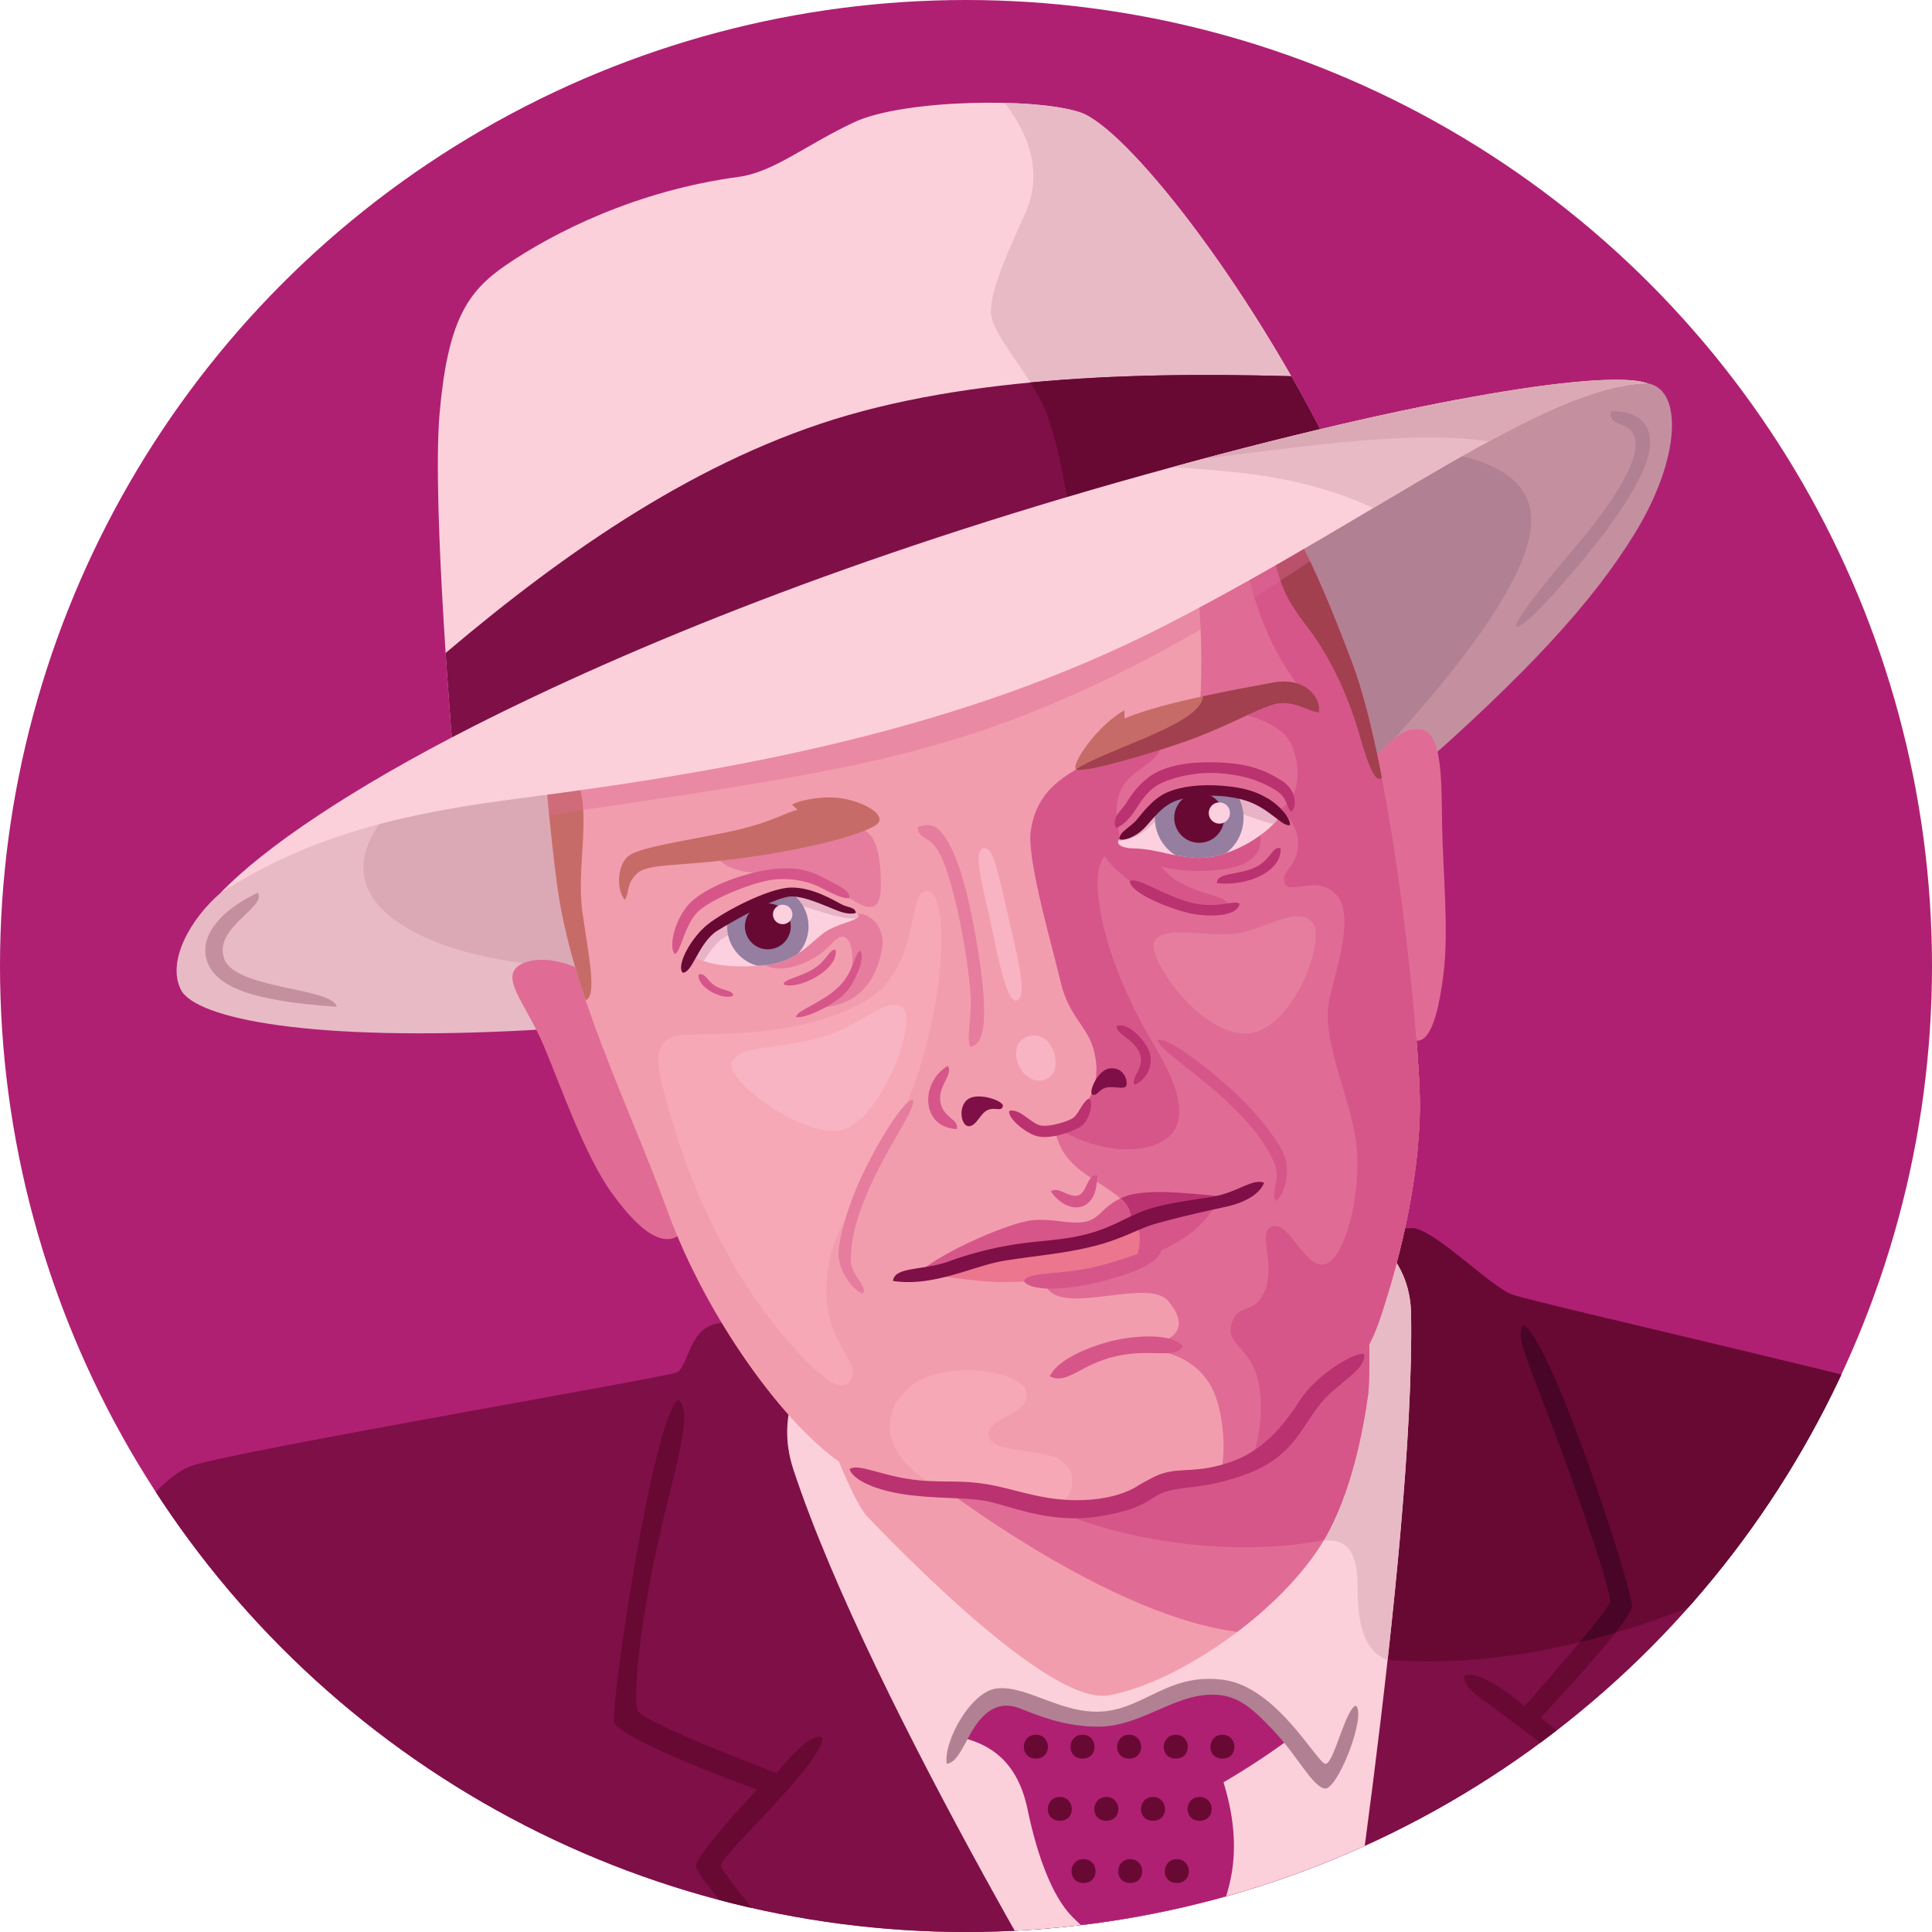 <svg xmlns="http://www.w3.org/2000/svg" viewBox="0 0 700 700"><defs><clipPath id="clip-path"><circle cx="350" cy="350" r="350" fill="none"/></clipPath><clipPath id="clip-path-2"><path class="cls-2" d="M512.82 445.09c9.21 2.45 27 20.87 35 23.94s149.71 34.83 183.51 46.09c-46.19 107-85.62 223.07-334.6 246.73s-338-89-383-158.85C29.45 579.34 52 536.53 70 530.9s170.88-31.79 175.18-33.63 4.21-16.44 15.34-17.81 244.72-36.39 252.3-34.37z"/></clipPath><clipPath id="clip-path-3"><path class="cls-3" d="M287.44 532.4c28.33 85.8 116.41 229.07 116.41 229.07l78.87-11.26s30-188.53 28.54-274.14-252.15-29.47-223.82 56.33z"/></clipPath><clipPath id="clip-path-4"><path class="cls-4" d="M293.06 500.34s14 41.68 21.3 49.28c21.9 22.82 68.09 68 87.24 64.64 25.54-4.5 63.09-30.79 78.11-56.33 9.7-16.49 14.08-38.93 16-52.76 1-7.59 0-47.8 0-47.8z"/></clipPath><clipPath id="clip-path-5"><path class="cls-4" d="M450.82 168.85c14.73 13.51 24.37 32.24 39.08 71.21 15 39.81 25 138.73 24.55 162.47s-6.13 50.33-14.32 74.89-20.65 24.59-29.46 36c-8 10.39-13.51 16.37-26.6 19.64s-16.37 0-25.79 2.46-10 9.41-20.87 11.05-27.5-2.62-42.76-5.73c-14.74-3-29.47 2.87-49.73-10.64s-48.71-52.13-63-91.26S207 359.65 201.8 320.27s-7-85.12-7-85.12 241.29-79.8 256.02-66.3z"/></clipPath><clipPath id="clip-path-6"><path class="cls-5" d="M336.85 461.87c13.09 1.63 21.68 3.27 34.17 2.45s38.46-6.14 49.72-11.25 16-10.44 20.46-17.39c-9.41 1.22-23.73 3.68-34 8.79s-18 6.55-28.85 7-28.82 6.92-41.5 10.4z"/></clipPath><clipPath id="clip-path-7"><path class="cls-6" d="M251 346.2c5.82 3.86 15.57 4.58 26.81 3.43s16.62-9.19 21.87-12.4 14.2-4.09 10.45-6.5-18.5-7.88-23.33-7.47-22 8.71-27.42 13a36.21 36.21 0 00-8.38 9.94z"/></clipPath><clipPath id="clip-path-8"><path class="cls-7" d="M407.41 257.35c-9.9 5.43-19.71 20-17.48 21.42s25.15-5 39.88-10.25 24.19-11 31.41-13.22 13.55 2.94 16.61 2.82c1-4.76-4.3-13.07-16.61-10.8s-39.84 7.1-53.81 13c.04-1.02.02-2.13 0-2.97z"/></clipPath><clipPath id="clip-path-9"><path class="cls-6" d="M405.55 304.08c-1.69 2 1.59 3.23 4.87 3.3 8.54.19 12 2.52 22.39 3.39 11 .93 25.51-7.29 31.09-15.21a29.64 29.64 0 00-15.9-8.26c-7.8-1.38-17.64-2.11-24.05 1s-9 8.17-11.59 10.57-4.81 2.86-6.81 5.21z"/></clipPath><clipPath id="clip-path-10"><path class="cls-8" d="M333.78 460.28c10.5-8.16 31.92-17 39.49-18.06s14.53 1.64 20.05.41 5.93-5.52 13.5-8.8 22.51-1.63 35.61-.34c-10.95 3.49-21.91 5.85-28.07 8.73a116.13 116.13 0 01-22.46 8.11c-8.71 2.06-26.17 1.67-32.93 2.58s-13.97 4.26-25.19 7.37z"/></clipPath><clipPath id="clip-path-11"><path class="cls-3" d="M164.61 278.4s-8.28-95-5.34-128.57 10.07-44.21 24-53.75c17.22-11.79 47.15-27 84.39-32 12.66-1.73 24-11.41 41.73-19.76s65.69-9.07 82-3.6 60.41 60.72 91.78 124.38z"/></clipPath><clipPath id="clip-path-12"><path class="cls-2" d="M154.34 242.68c42.07-36.38 89.79-71.37 143-89.17s120.66-19 180.55-16.87l10.36 28.47-328.11 118.5z"/></clipPath><clipPath id="clip-path-13"><path class="cls-3" d="M79.9 323.53c34.21-22.09 69.35-29.27 109.67-34.45 77.71-10 159.26-24.79 233.11-62.73 77.7-39.92 137.18-86.76 174.25-87.47-13.55-5-78 4.07-182.8 33.29S229 234 171 263.42c-43.44 22.1-75.42 43.72-91.1 60.11z"/></clipPath><style>.cls-2{fill:#7f0f47}.cls-3{fill:#fcd0da}.cls-4{fill:#f29dae}.cls-5{fill:#eb768e}.cls-6{fill:#fcd0df}.cls-7{fill:#c76b68}.cls-8{fill:#d6568a}.cls-11{fill:#af2072}.cls-13{fill:#680934}.cls-16{fill:#e8bac5}.cls-18{fill:#e06c95}.cls-19{fill:#b28093}.cls-20{fill:#c490a0}.cls-21{fill:#dba9b5}.cls-24{fill:#a24050}.cls-25{fill:#e67d9e}.cls-26{fill:#f7a8b7}.cls-27{fill:#f8b4c2}.cls-30{fill:#e8b3c7}.cls-31{fill:#957ea0}.cls-34{fill:#ba3270}</style></defs><g style="isolation:isolate"><g clip-path="url(#clip-path)" id="Layer_4" data-name="Layer 4"><circle class="cls-11" cx="350" cy="350" r="350"/><path class="cls-2" d="M512.82 445.09c9.21 2.45 27 20.87 35 23.94s149.71 34.83 183.51 46.09c-46.19 107-85.62 223.07-334.6 246.73s-338-89-383-158.85C29.45 579.34 52 536.53 70 530.9s170.88-31.79 175.18-33.63 4.21-16.44 15.34-17.81 244.72-36.39 252.3-34.37z"/><g clip-path="url(#clip-path-2)"><path class="cls-13" d="M502.08 601.32c68.13 5.52 133.51-26.71 172.91-50.15 36.82-21.9 57.46-61.4 57.46-61.4l-229.27-80s-69.24 186.02-1.1 191.55z"/></g><path class="cls-13" d="M552.1 480.08c10.44 6.14 39.67 96.27 39.29 101.9s-33.15 40.31-33.15 40.31l37.88 30.45-2.58 6.26s-10-7.74-33.15-25.78-30.55-21-29.77-26.09c5.73-2.87 21.79 11.05 21.79 11.05s31-35.06 31-38.06-5.62-21.89-18.41-56.48c-11.36-30.64-16.58-40.19-12.9-43.56z"/><path d="M552.1 480.08c-3.68 3.37 1.54 12.89 12.9 43.58 12.79 34.59 18.41 53.47 18.41 56.48 0 1.21-5.06 7.66-11.09 14.91q6.6-1.6 13-3.49c3.5-4.46 5.94-8.07 6-9.58.45-5.63-28.78-95.76-39.22-101.9z" fill="#490527"/><path class="cls-13" d="M245.79 507.09c-9.21 6.14-24.45 110.25-23.33 116.63s51.83 24.72 51.83 24.72-22.15 23.28-22.15 27.79 42.14 50.62 42.14 50.62l5.22-3.07s-38-44.5-38.36-47.88S298 639.07 298 629.55c-4.91-2.45-16.58 12.89-16.58 12.89s-48.46-18.2-50.33-22.71.72-30.56 6.75-58.32c6.16-28.23 13.78-49.72 7.95-54.32z"/><path class="cls-3" d="M287.44 532.4c28.33 85.8 116.41 229.07 116.41 229.07l78.87-11.26s30-188.53 28.54-274.14-252.15-29.47-223.82 56.33z"/><g clip-path="url(#clip-path-3)"><path class="cls-16" d="M473.89 559.06c12.39-2.82 18 0 18 16.34s3.71 25.61 15.17 27.25l17.53-168.21-39.4 4.56z"/></g><path class="cls-4" d="M293.06 500.34s14 41.68 21.3 49.28c21.9 22.82 68.09 68 87.24 64.64 25.54-4.5 63.09-30.79 78.11-56.33 9.7-16.49 14.08-38.93 16-52.76 1-7.59 0-47.8 0-47.8z"/><g clip-path="url(#clip-path-4)"><path class="cls-18" d="M336.85 535.53c27 20.28 93.33 65.35 134.63 54.84s39.78-110.55 39.78-110.55z"/><path class="cls-8" d="M368.56 539.62c32.13 22.1 107.22 30.7 142.21 6.14s2.46-61.18-10.64-68.34-168.7 36.66-131.57 62.2z"/></g><path class="cls-11" d="M347.15 629.28c10.89 2.26 21.4 8.27 25.16 26.29s9 30.42 14.64 37.18 17.28 12.77 14.28 27l46.77 2.1s-9.2-15.21-7.7-23.09 12.39-22.53 3-53a271.8 271.8 0 0025.54-16.9c-9.39-9.76-17.27-19.53-30-19.15s-20.28 6.76-26.66 9.76-16.18 7.53-28.6 2.3-18-10.89-25.54-6.38-10.89 13.89-10.89 13.89z"/><path class="cls-13" d="M375.31 628.53c-5.63 0-6 8.64 0 8.64s5.69-8.64 0-8.64zM392.21 628.53c-5.63 0-6 8.64 0 8.64s5.64-8.64 0-8.64zM409.11 628.53c-5.63 0-6 8.64 0 8.64s5.63-8.64 0-8.64zM426 628.53c-5.63 0-6 8.64 0 8.64s5.64-8.64 0-8.64zM442.91 628.53c-5.63 0-6 8.64 0 8.64s5.63-8.64 0-8.64zM384 651.07c-5.63 0-6 8.63 0 8.63s5.58-8.63 0-8.63zM400.85 651.07c-5.63 0-6 8.63 0 8.63s5.63-8.63 0-8.63zM417.75 651.07c-5.63 0-6 8.63 0 8.63s5.63-8.63 0-8.63zM434.65 651.07c-5.64 0-6 8.63 0 8.63s5.63-8.63 0-8.63zM392.59 673.6c-5.64 0-6 8.64 0 8.64s5.63-8.64 0-8.64zM409.49 673.6c-5.64 0-6 8.64 0 8.64s5.63-8.64 0-8.64zM426.39 673.6c-5.64 0-6 8.64 0 8.64s5.61-8.64 0-8.64zM408 696.13c-5.63 0-6 8.64 0 8.64s5.62-8.64 0-8.64zM424.88 696.13c-5.63 0-6 8.64 0 8.64s5.64-8.64 0-8.64z"/><path class="cls-19" d="M343 639.05c-1.16-8.27 8.84-26.26 18.17-27.3 11.05-1.23 24 9.79 39 8.29s23.59-14 43.11-11.41 34 30.44 37 30.44 7.37-20.57 11.07-21.05c3.67 4.17-6.87 30.7-11.37 30s-10.09-12.17-18.73-21.18-14.14-14.09-25.78-12.58-23.35 10.94-36.5 11.32-24.14-4.56-29.8-6.72c-7.88-3-13.55 2.07-17.49 9.21-3.41 6.12-5.28 10.6-8.68 10.98z"/><path class="cls-16" d="M324.31 215.66C145.38 279.82 105 302 79.9 323.53c-10.56 9.05-19.62 24.5-14.39 35s46.93 19.16 127.58 14.64c40.09-2.25 107.83-10 172.28-26.47l-37.21-132.42z"/><path class="cls-20" d="M596.93 138.88c-12.74-2.12-92.75 12.47-268.77 75.4l37.21 132.38c66.87-17.11 125.84-48.24 145.62-65.55 41.83-36.6 66.09-62.89 81.42-88C609 166 609.76 141 596.93 138.88z"/><path class="cls-21" d="M171 273.87c-38 18.23-43.44 37.61-37 49.67 5.75 10.81 24.14 21.34 55.72 25.43 40.82 5.29 118.75 4.92 192-13.83L340.4 221.77c-72.14 21.35-153.4 44.45-169.4 52.1z"/><path class="cls-19" d="M508.94 162.91c-16.78-.38-102.28 27.78-183.2 57.67l30.79 138.3C428.19 327.64 474 301.2 501.1 272s50.61-59.88 53.46-79.84-17.83-28.62-45.62-29.25z"/><path class="cls-20" d="M93.37 323.45c-16.64 8-21.63 18.29-17.77 26.2S91 362.69 122 364.77c-1.45-7-36.53-6.28-40.73-17.28C77 336.23 97 328.46 93.37 323.45z"/><path class="cls-19" d="M583.69 149.05c8.28-.4 17.13 3.57 13.2 17.14-2.28 7.86-10.13 20.43-20.47 33.15-7.53 9.27-23.53 28.24-27.09 27.79-.44-2.59 9.11-14.33 22.62-30.39s21.32-29.44 20.59-36.57c-.88-8.67-9.98-4.62-8.85-11.12z"/><path class="cls-18" d="M490.12 283.86c12.23-14.21 17.68-21.13 25.1-19.5s7 18.33 7.29 34.9S525 337 523 352.81c-2.76 22.76-8.57 34.78-20.46 12.28zM223.27 361.13c-14.36-15.48-31.74-15.37-36.34-10.38s4.24 14.16 10.18 28.36c6.46 15.45 14.92 39.89 24.74 53.4 11.89 16.34 25.79 27.62 32.54-1.84z"/><path class="cls-4" d="M450.82 168.85c14.73 13.51 24.37 32.24 39.08 71.21 15 39.81 25 138.73 24.55 162.47s-6.13 50.33-14.32 74.89-20.65 24.59-29.46 36c-8 10.39-13.51 16.37-26.6 19.64s-16.37 0-25.79 2.46-10 9.41-20.87 11.05-27.5-2.62-42.76-5.73c-14.74-3-29.47 2.87-49.73-10.64s-48.71-52.13-63-91.26S207 359.65 201.8 320.27s-7-85.12-7-85.12 241.29-79.8 256.02-66.3z"/><g clip-path="url(#clip-path-5)"><path class="cls-18" d="M413.24 124.94c13.15 36.43 24 77.64 21.69 128.53-22.44 12.67-46.85 30-49.48 40.84s12 66.09 12 85.62 1.78 24.34-14.79 31.4c4.91 18.41 27.78 16.72 30.69 36.37-9.35 3.75-38.03 10.65-34.35 18.3 5.39 11.18 36.83-3.27 44.19 5.32s5.47 16.45-15.84 16.51c19.12.68 30.58 6.82 34.26 22s2.38 37.16-14.14 43.92c24.78 3.76 89.75-2.25 116-74.36s30.84-142.19 16.57-222.55S503 97.53 503 97.53z"/><path class="cls-8" d="M439.42 257.1c10.14.75 24.83 4.25 28.59 12.89s2.6 19.91-4.26 23.12c4.88 4.51 7.43 8.91 6.3 15.29s-6.14 7.37-4.5 11.67 11.45-3.07 18.21 3.68 1.84 22.3-2 37.85 9.26 38.61 10 57-5.51 39.16-12.47 39.57-11.87-15.14-18-13.91.82 13.1-2.86 22.92-10.23 4.5-12.28 12.68 8.19 8.19 10.23 23.33-3.27 33.56-12.27 39.29c22.9 2.25 70.14-21.87 84-55.66s32.72-133.94 26-203.79-52.58-168.61-52.58-168.61l-53.35-3.86c0 38.3.53 83.45 4.52 99.41s9.82 27.93 17.19 37.75c-8.33-2.44-20.3 2.16-30.47 9.38z"/><path class="cls-5" d="M336.85 461.87c13.09 1.63 21.68 3.27 34.17 2.45s38.46-6.14 49.72-11.25 16-10.44 20.46-17.39c-9.41 1.22-23.73 3.68-34 8.79s-18 6.55-28.85 7-28.82 6.92-41.5 10.4z"/><g clip-path="url(#clip-path-6)"><path class="cls-8" d="M411.22 456.75c2.72-6.34 2.46-11.66-1.53-16.57s36.22-31.92 41.13-7.68-44.2 34.99-39.6 24.25z"/></g><path class="cls-8" d="M389.93 278.77c-10 5.74-15.06 12.24-16.49 22.47s8 42.36 10.88 54.63 9.51 15.91 11.81 24.05.77 13.5-1.47 18.13c-2 4.16-4.15 11-9.93 11.64 13.52 7.89 29.46 8.8 37.65 3.07 9.08-6.36 4.2-20-3.69-33.15s-17.05-31.95-20.05-49.93c-4.27-25.58 7.63-19.15 6.88-27.42-.28-3-2.78-11.25 1.68-17.95 4.61-6.91 14.12-8.13 13.51-16.11-6.71-1.51-24.43 6.92-30.78 10.57z"/><path class="cls-8" d="M405.55 304.08c-10 2.06-6.13 7.28 3.78 15.15 6.85 5.44 17.58 9.82 24.92 10.71s11.1-2 11.1-2c-2.19-3.94-9.81-3.31-19-8.9-8.56-5.21-10.79-17.04-20.8-14.96z"/><path class="cls-8" d="M410.84 306.88c2 6.52 14.24 9.29 27.51 8.56s19.24-5 18.31-12.8z"/><path class="cls-24" d="M501.63 280c-2.46 6.32-5.63-1.69-9-13.52s-9.51-27.09-19.09-39.49-10.44-17.21-14.71-37.68c-4.52-21.66-5.64-38.31-17.46-59.15l19.15-11.27S505.57 269.83 501.63 280z"/><path class="cls-25" d="M475.21 333.84c-6-5.61-17.65 3.38-28.16 4.51s-24.41-3-28.54 2.25 16 34.27 32.92 33.89 29.79-35.02 23.78-40.65z"/><path class="cls-26" d="M336.64 322.93c-8.75-2.3-1.76 28.2-23.94 40.21s-47.51 11.33-63.29 11.7-11.29 12.34-5.46 32.6 18.11 48 33.15 67.93 27.93 31.72 31.3 24.35-10-12.52-8.9-34.68 11.79-26.85 25.78-57.4c18.41-40.18 18.5-82.83 11.36-84.71z"/><path class="cls-25" d="M261 312c8 6.59 20.79 3.4 27.31 4.77s12 3.64 19.46 8.62 11.29 4.62 11.36-4.06-.78-20.05-7.87-21.12C302.78 298.9 261 312 261 312zM295.23 365.19c1.71-2.06 10.12-5.65 12.6-11.77s.48-19.32-6.31-11.72c-8.17 9.14-21.58 11.28-24.59 7.34-4.9-6.39 24.95-16.05 32.77-17.87 4.74-1.1 11.22 4.14 9.88 12.4-1.58 9.9-7.2 21.43-24.35 21.62z"/><path class="cls-27" d="M326.48 364.65c-7.06-3.16-14.41 7.66-31 11.74s-26.56 2.3-30.19 8.27S292.32 414 306.21 409s27.33-41.2 20.27-44.35zM373.67 375.24c-10.15 1.64-4.79 17.6 3.92 16.2s4.78-17.61-3.92-16.2z"/><path class="cls-26" d="M371.89 504.48c-1.85-8.48-31.55-12-42.81-1.51s-9.39 26.29 13.89 37.56 46.19 9.39 45.44-4.51-27-7.51-30-15 15.35-7.91 13.48-16.54z"/><path class="cls-7" d="M197.7 343.19c4.1 5.73 9.83 20.46 14.33 19.23s1.22-16.15-1-31.92 3-34.55-1.5-46.57-21.78-38.3-27.79-72.1l-19.52 4.51S189 331.06 197.7 343.19z"/><path d="M176.36 298.89c27.88-4.88 59.25-8.37 107.36-16.74s81.56-18.15 124.79-39.73c40.16-20.08 78.43-47.58 78.43-47.58l-7.85-17.78-308.48 105.09z" style="mix-blend-mode:multiply" opacity=".4" fill="#e06c95"/></g><path class="cls-6" d="M251 346.2c5.82 3.86 15.57 4.58 26.81 3.43s16.62-9.19 21.87-12.4 14.2-4.09 10.45-6.5-18.5-7.88-23.33-7.47-22 8.71-27.42 13a36.21 36.21 0 00-8.38 9.94z"/><g clip-path="url(#clip-path-7)"><path class="cls-30" d="M253.15 350.14c4.12-4.22 4.88-8.12 10.14-11s20.39-11.35 25.17-11.14 16.16 6 23.38 4.54-8.91-15-25.36-12.85-51.05 25.57-33.33 30.45z"/><circle class="cls-31" cx="278.2" cy="335.65" r="14.75"/><circle class="cls-13" cx="278.2" cy="335.65" r="8.31"/><circle class="cls-6" cx="283.58" cy="331.32" r="3.53"/></g><path class="cls-8" d="M253.18 353.05c-1 4.3 8.3 9.52 12.44 7.77.09-2.09-3.47-1.75-6.48-3.62s-3.5-4.75-5.96-4.15zM283.92 356.66c4.86 2.25 20.12-5.14 18.82-12.54-2-.57-3.05 3.91-8.12 7s-10.75 3.66-10.7 5.54zM288.39 368.48c3.7.73 13.76-4.6 17.5-8.31s7.68-12.73 5.88-15.72c-2.37.84-2.16 7.95-8.5 13.65s-14.46 7.9-14.88 10.38z"/><path class="cls-13" d="M310.12 330.73c-.44-2.15-2.54-1.73-5.18-3.06s-10.52-6.28-18.49-6.09-24.2 8.66-30.13 13.42-11.35 14.69-9 17.4c3.52.4 5.8-11 12.64-15.22s21.77-12.48 26.92-12.39 11.82 3.33 16.81 5.25c3.03 1.18 5.44 1.15 6.43.69z"/><path class="cls-7" d="M318.47 297.77c-1.47 3.36-22.34 9.31-47.29 12.83s-36.05 2.06-40.25 5.78-2.69 7.16-4.61 9.64c-3.24-4.16-2.45-12.69 1.21-15.74s17.09-5 34.55-8.48 22-7.36 26.89-8.36c-.5-.5-1.65-1.53-2-1.93 3.55-1.85 11.65-3.29 18.31-2.2s14.72 4.97 13.19 8.46zM407.41 257.35c-9.9 5.43-19.71 20-17.48 21.42s25.15-5 39.88-10.25 24.19-11 31.41-13.22 13.55 2.94 16.61 2.82c1-4.76-4.3-13.07-16.61-10.8s-39.84 7.1-53.81 13c.04-1.02.02-2.13 0-2.97z"/><g clip-path="url(#clip-path-8)"><path class="cls-24" d="M435.85 252.13c0 10.85-39.61 20.25-48.46 28.45s87 .66 94.49-17.22c9.12-21.82-46.03-28.92-46.03-11.23z"/></g><path class="cls-6" d="M405.55 304.08c-1.69 2 1.59 3.23 4.87 3.3 8.54.19 12 2.52 22.39 3.39 11 .93 25.51-7.29 31.09-15.21a29.64 29.64 0 00-15.9-8.26c-7.8-1.38-17.64-2.11-24.05 1s-9 8.17-11.59 10.57-4.81 2.86-6.81 5.21z"/><g clip-path="url(#clip-path-9)"><path class="cls-30" d="M404.27 304.86c10.33-1.12 11.23-5.38 15.49-7.92s10-5.63 21.17-4.15 17.62 6.72 24.1 5.73 3.31-15.26-26.4-16-45.63 23.56-34.36 22.34z"/><circle class="cls-31" cx="434.49" cy="296.32" r="16.07"/><circle class="cls-13" cx="434.49" cy="296.32" r="9.05"/><circle class="cls-6" cx="441.8" cy="294.57" r="3.85"/></g><path class="cls-34" d="M404.38 300c2-.68 4.57-2.91 6.61-6s4.37-7 8.06-9.33 12.74-5.06 21.87-4.57 16 2.92 21 6 4.12 6.8 6 8c1.69-1.37 2.37-7.59-3.56-11.28s-11.86-6.3-24-6.61c-11.47-.29-19.34 1.75-24.1 5.35s-6.91 7.48-8.56 9.91-5.07 5.02-3.32 8.53zM464 307.35c.4 8.33-11.69 13.82-23.06 12.66-.36-3.92 8.22-2.95 14-5.81s5.95-7.72 9.06-6.85zM409.33 319.23c.18 4.62 15.78 10.5 22.46 11.81 5.93 1.16 16.47 1.31 17.34-3.62-2-1.53-7.89 2-17.34-.32-10.06-2.48-19.65-9.52-22.46-7.87z"/><path class="cls-13" d="M405.55 304.08c-.08-2.56 3.8-4.28 6-6.72s5.78-7.87 11.42-10.3c5.08-2.19 12.15-3 20.22-2.34s12.27 2.27 16.25 4.62c4.21 2.49 8.1 7 7.95 9.62-2.7.73-7.37-6-15.6-8.74-8.75-2.92-19.54-2.07-25.22-.25s-9.29 7.43-12.1 10.23-6.87 4.58-8.92 3.88z"/><path class="cls-34" d="M394.66 398.05c-2.05.38-3.92 5.8-5.9 7.05s-8.41 3.32-11.79 2.66-7.28-6.13-11.26-5.32c-1 2.39 6.23 8.68 10.84 9.39s11.19-1.43 14.7-3.46 5.12-8.81 3.41-10.32z"/><path class="cls-2" d="M357.94 402.15c-2.81 1.16-4.1 5.87-6.92 5.9s-4.07-7.17-.26-9.82 13.37.75 12.58 2.7-2.6.07-5.4 1.22zM395.82 396.58c-1.61-.71 1.85-8.68 5.89-9.4 6.18-1.1 7.47 6.11 5.88 6.73s-4.78-.54-7.21.26-2.94 3.11-4.56 2.41z"/><path class="cls-34" d="M404.57 371.83c4.13-1.91 11.05 5.71 12.08 10a9.78 9.78 0 01-5.6 11.24c-1.5-2.56 3.51-5.89 2.1-10.73-1.69-5.78-8.61-7.34-8.58-10.51z"/><path class="cls-8" d="M343.37 386.2c-10.07 6-9.73 22.36 3.32 22.88.88-3.69-5.16-3.93-6-10.06-.87-5.68 4.96-10.02 2.68-12.82zM380.7 431.63c6.07 8.79 17 8.27 16.83-5.81-3.71-.56-3.68 6.77-7.19 7.38s-6.7-3.4-9.64-1.57z"/><path class="cls-8" d="M333.78 460.28c10.5-8.16 31.92-17 39.49-18.06s14.53 1.64 20.05.41 5.93-5.52 13.5-8.8 22.51-1.63 35.61-.34c-10.95 3.49-21.91 5.85-28.07 8.73a116.13 116.13 0 01-22.46 8.11c-8.71 2.06-26.17 1.67-32.93 2.58s-13.97 4.26-25.19 7.37z"/><g clip-path="url(#clip-path-10)"><path class="cls-34" d="M409.28 444.88c1.23-4.7.22-7.95-3.68-11.14s37.85-13 39.08-1.34-36.63 17.19-35.4 12.48z"/></g><path class="cls-8" d="M371 464.32c3.68 4.4 19.06 2.32 27.62.11 9.52-2.47 20.56-5.84 22.1-11.36-2.46-1.84-10.28 2.6-23.48 5.83s-25.3 1.69-26.24 5.42z"/><path class="cls-2" d="M323.54 464.12c14.94 2.25 29.06-5.53 40.52-7.37 10.7-1.72 20.87-2.45 31.72-5.11s16.36-6.35 22.71-8.19 14.94-3.89 25.37-6.14 13.53-6.82 14.12-8.8c-4.5-1.63-9.57 3.78-19.85 5.32-10.13 1.52-18.62 2.66-25.37 5.53s-10.64 5.52-18.21 7.57-12.89 2.25-21.9 3.27a128.06 128.06 0 00-28.85 6.8c-9.41 3.44-19.64 1.8-20.26 7.12z"/><path class="cls-8" d="M380.36 498.68c2.63-6 14.11-10.72 22.27-12.77s21.79-3.07 26 1.82c-2.7 4.93-11.28.71-24.27 3.65s-17.69 10.49-24 7.3zM419.54 376.72c3.27-1.06 17.7 9.64 27.79 19.09s16.62 19 18 22.68c2.29 6 .16 13.87-2.72 16.62-3-1.57 1.63-7.69-.71-13.19s-5.61-11-13.9-19.45c-12.56-12.85-29.16-22.68-28.46-25.75z"/><path class="cls-25" d="M330.71 398.44c-3.43.24-12.83 15.55-18.66 28.08s-8.32 23.86-8.25 27.77c.12 6.45 5 12.93 8.73 14.41 2.17-2.58-4.39-6.53-4.27-12.5s1.11-12.28 5.64-23.24c6.87-16.62 18.59-31.96 16.81-34.52z"/><path class="cls-27" d="M356.07 307.46c-4 1.11 1.2 18.28 3.93 31.73s5.53 24.6 8.57 23.25 1.53-10.26-2.84-28.59-5.65-27.49-9.66-26.39z"/><path class="cls-3" d="M164.61 278.4s-8.28-95-5.34-128.57 10.07-44.21 24-53.75c17.22-11.79 47.15-27 84.39-32 12.66-1.73 24-11.41 41.73-19.76s65.69-9.07 82-3.6 60.41 60.72 91.78 124.38z"/><g clip-path="url(#clip-path-11)"><path class="cls-16" d="M360 32.38c13.68 15.32 17.9 30.53 11.42 44.95s-12.33 27.53-12.42 35.43 13 21.25 19.12 34.51 10.18 43.62 10.18 43.62l100-29.73S436 55.07 407.82 39.56 360 32.38 360 32.38z"/><path class="cls-2" d="M154.34 242.68c42.07-36.38 89.79-71.37 143-89.17s120.66-19 180.55-16.87l10.36 28.47-328.11 118.5z"/><g clip-path="url(#clip-path-12)"><path class="cls-13" d="M360 32.38c13.68 15.32 17.9 30.53 11.42 44.95s-12.33 27.53-12.42 35.43 13 21.25 19.12 34.51 10.18 43.62 10.18 43.62l100-29.73S436 55.07 407.82 39.56 360 32.38 360 32.38z"/></g></g><path class="cls-3" d="M79.9 323.53c34.21-22.09 69.35-29.27 109.67-34.45 77.71-10 159.26-24.79 233.11-62.73 77.7-39.92 137.18-86.76 174.25-87.47-13.55-5-78 4.07-182.8 33.29S229 234 171 263.42c-43.44 22.1-75.42 43.72-91.1 60.11z"/><g clip-path="url(#clip-path-13)"><path class="cls-16" d="M405.49 168.27c45.22 2.26 74.62 3.39 108.53 24.88l53.14-41.83-93.84-15.83z"/><path class="cls-21" d="M416.8 168.27c42.2-3.77 96.47-15.07 131.14-6.78l58-22.61L561.5 111z"/></g><path class="cls-8" d="M307.76 325.35c-1.68.58-6.2-1.52-10.28-3.72a31 31 0 00-19.1-2.62c-7 1.31-22 7.14-26.24 12.1s-5.54 13.7-7.58 14.58c-2-1.68-1.05-10.09 4-16.84 5.47-7.29 21.43-12.76 31.34-13.92s14.73 1.09 19.61 3.71c4.55 2.44 8.49 3.94 8.25 6.71z"/><path class="cls-25" d="M332.41 299.74c1 6.29 6 .44 11.14 17.33 5 16.2 7.86 36.62 8.16 44.59s-1.7 15.28-.11 17.64c4.26-.68 5.5-6.91 4.78-18.34s-5.08-38-10.15-50.21-8.82-12.97-13.82-11.01z"/><path class="cls-34" d="M307.79 532.26c1.23 3.88 9 7.57 20 9.2 10.65 1.58 20.87 1 28.85 2.26s22.92 8.59 41.34 5.72c18.75-2.91 18.1-7.36 25.16-9.2s12.08-1 23.48-4.45c9.09-2.73 15-6 20.11-11.31s7.09-10.28 12.07-16.37c5.53-6.75 16.93-12.38 15.35-17.6-4.1-.41-17.5 8-23.12 16.78-6.76 10.54-14.2 18.6-25 22.36-12.23 4.24-17.75 2-24.91 4.24s-10.25 8-25.48 9.42c-15.85 1.43-26.9-3.69-37.95-5.53s-18.21-.2-29.06-2-17.7-5.47-20.84-3.52z"/></g></g></svg>
